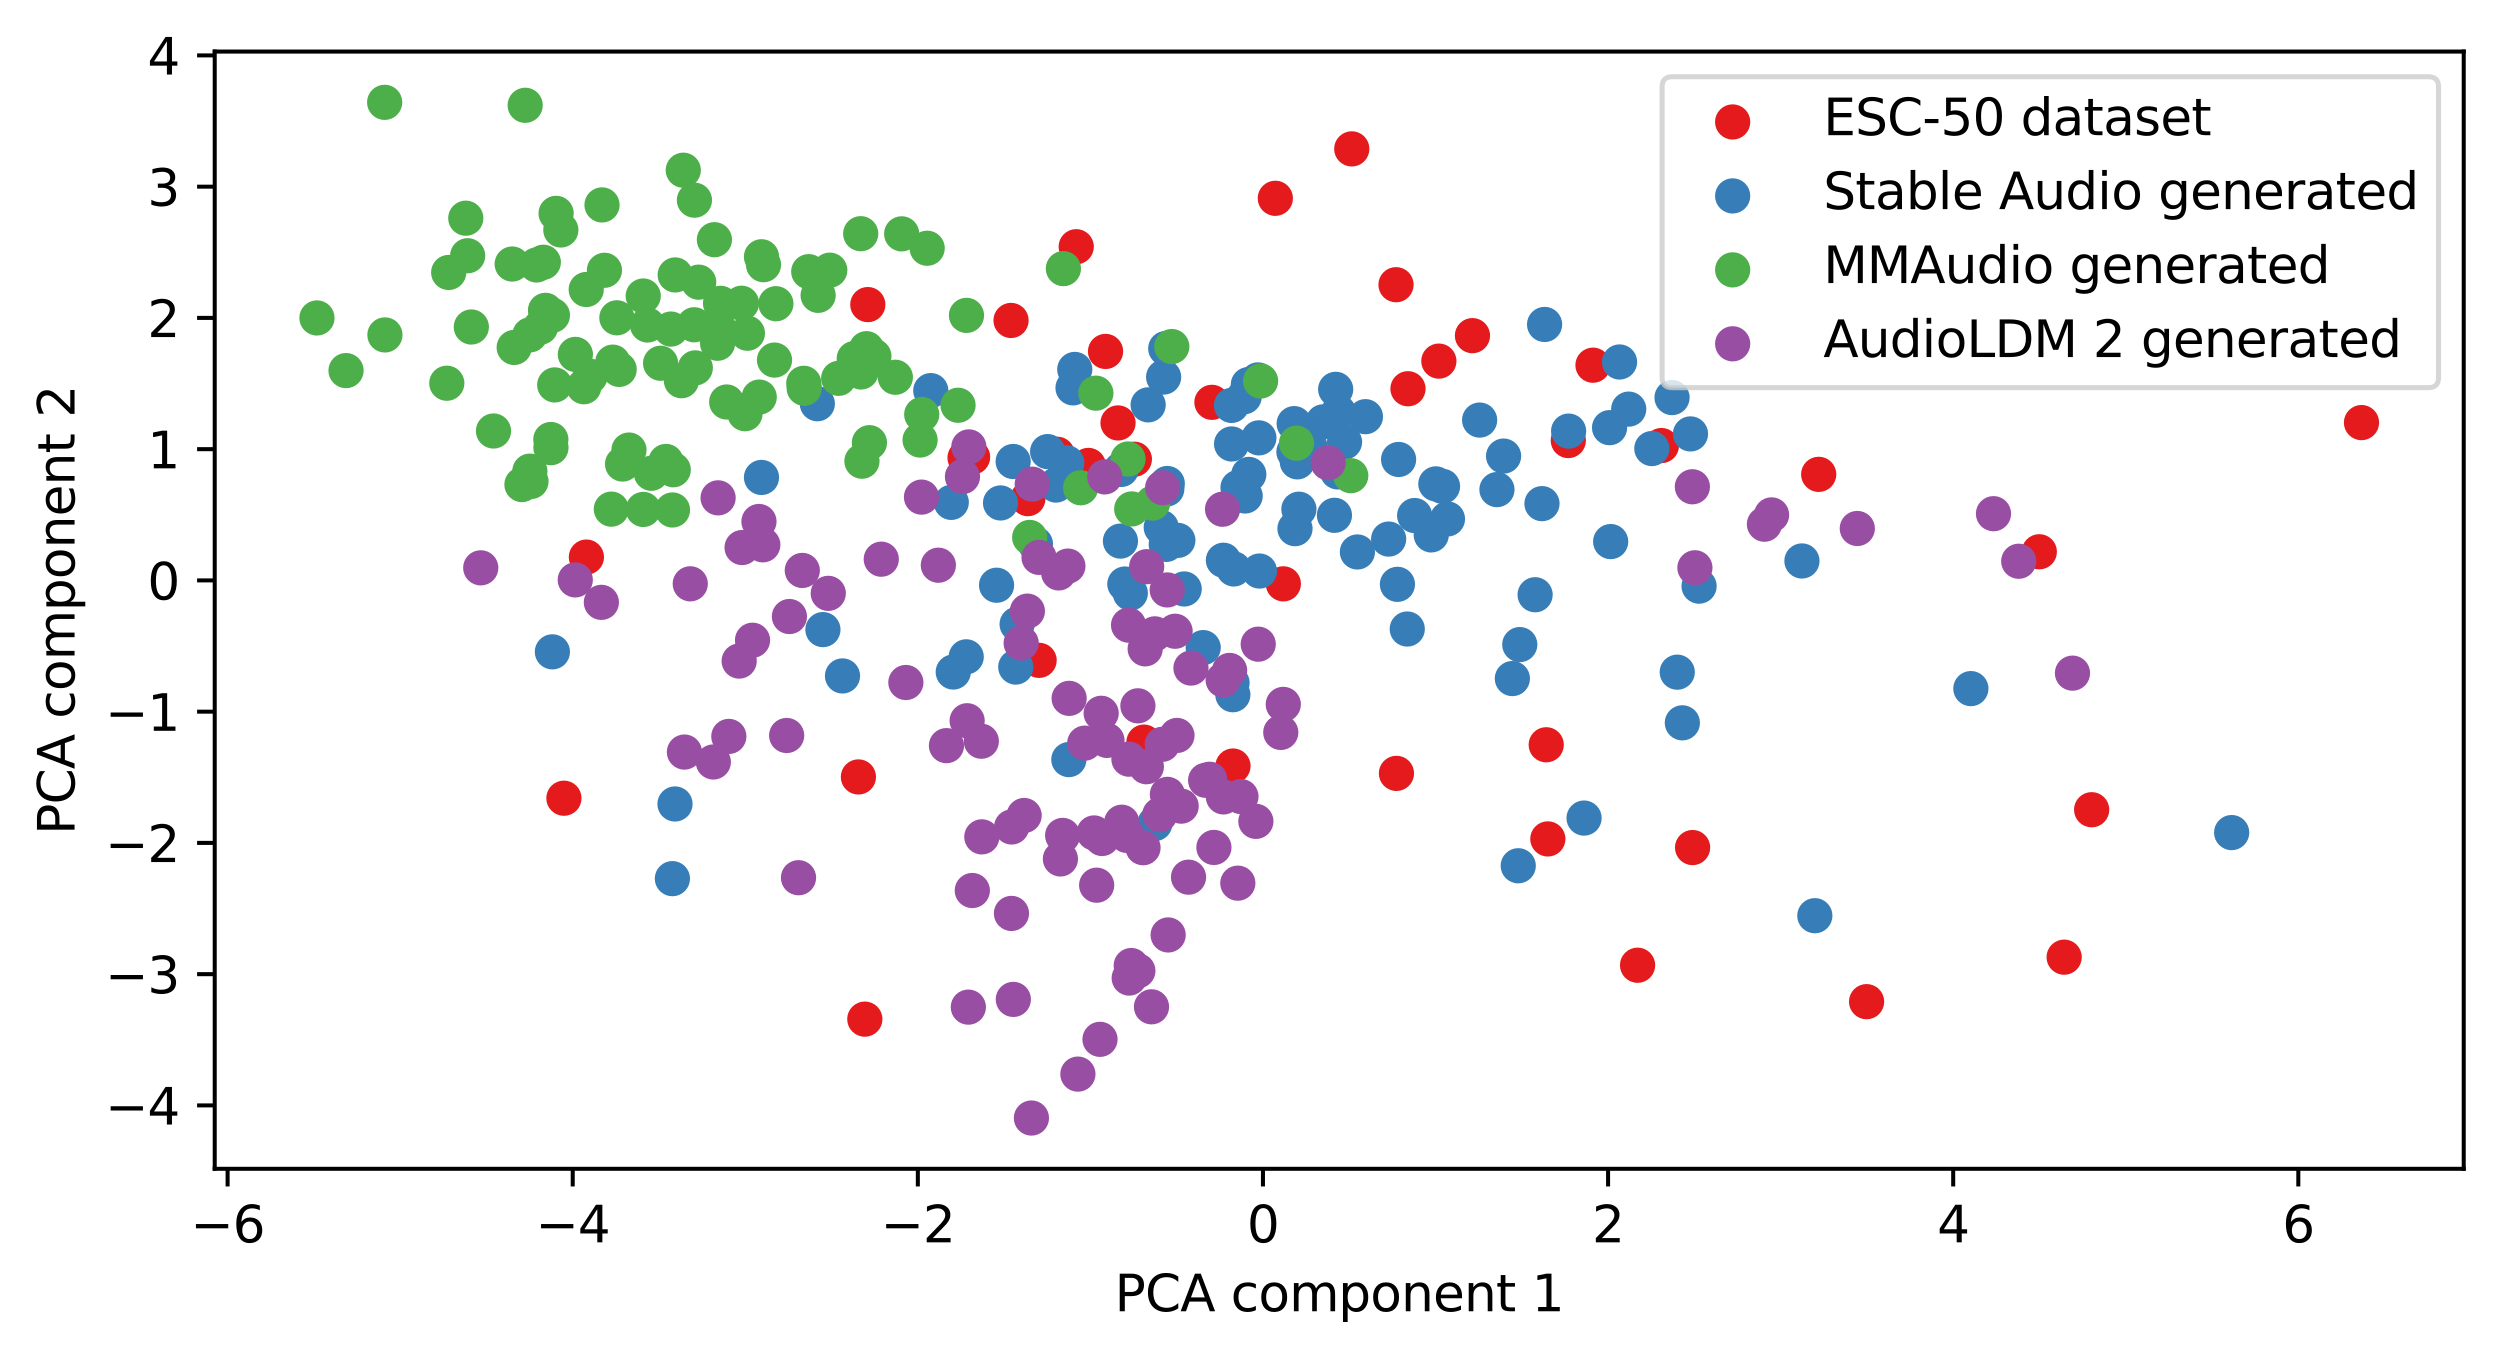 <?xml version="1.0" encoding="utf-8" standalone="no"?>
<!DOCTYPE svg PUBLIC "-//W3C//DTD SVG 1.1//EN"
  "http://www.w3.org/Graphics/SVG/1.1/DTD/svg11.dtd">
<svg xmlns:xlink="http://www.w3.org/1999/xlink" width="496.22pt" height="269.55pt" viewBox="0 0 496.22 269.55" xmlns="http://www.w3.org/2000/svg" version="1.1">
 <defs>
  <style type="text/css">*{stroke-linejoin: round; stroke-linecap: butt}</style>
 </defs>
 <g id="figure_1">
  <g id="patch_1">
   <path d="M 0 269.55 
L 496.22 269.55 
L 496.22 0 
L 0 0 
z
" style="fill: #ffffff"/>
  </g>
  <g id="axes_1">
   <g id="patch_2">
    <path d="M 42.62 231.994 
L 489.02 231.994 
L 489.02 10.234 
L 42.62 10.234 
z
" style="fill: #ffffff"/>
   </g>
   <g id="PathCollection_1">
    <defs>
     <path id="m6d12234fb8" d="M 0 3 
C 0.796 3 1.559 2.684 2.121 2.121 
C 2.684 1.559 3 0.796 3 0 
C 3 -0.796 2.684 -1.559 2.121 -2.121 
C 1.559 -2.684 0.796 -3 0 -3 
C -0.796 -3 -1.559 -2.684 -2.121 -2.121 
C -2.684 -1.559 -3 -0.796 -3 0 
C -3 0.796 -2.684 1.559 -2.121 2.121 
C -1.559 2.684 -0.796 3 0 3 
z
" style="stroke: #e41a1c"/>
    </defs>
    <g clip-path="url(#p458e948e16)">
     <use xlink:href="#m6d12234fb8" x="279.467" y="77.161" style="fill: #e41a1c; stroke: #e41a1c"/>
     <use xlink:href="#m6d12234fb8" x="171.656" y="202.286" style="fill: #e41a1c; stroke: #e41a1c"/>
     <use xlink:href="#m6d12234fb8" x="209.852" y="90.171" style="fill: #e41a1c; stroke: #e41a1c"/>
     <use xlink:href="#m6d12234fb8" x="268.31" y="29.552" style="fill: #e41a1c; stroke: #e41a1c"/>
     <use xlink:href="#m6d12234fb8" x="292.263" y="66.621" style="fill: #e41a1c; stroke: #e41a1c"/>
     <use xlink:href="#m6d12234fb8" x="227.06" y="147.301" style="fill: #e41a1c; stroke: #e41a1c"/>
     <use xlink:href="#m6d12234fb8" x="170.385" y="154.215" style="fill: #e41a1c; stroke: #e41a1c"/>
     <use xlink:href="#m6d12234fb8" x="306.907" y="147.83" style="fill: #e41a1c; stroke: #e41a1c"/>
     <use xlink:href="#m6d12234fb8" x="360.988" y="94.152" style="fill: #e41a1c; stroke: #e41a1c"/>
     <use xlink:href="#m6d12234fb8" x="370.494" y="198.819" style="fill: #e41a1c; stroke: #e41a1c"/>
     <use xlink:href="#m6d12234fb8" x="253.136" y="39.358" style="fill: #e41a1c; stroke: #e41a1c"/>
     <use xlink:href="#m6d12234fb8" x="277.178" y="153.507" style="fill: #e41a1c; stroke: #e41a1c"/>
     <use xlink:href="#m6d12234fb8" x="216.028" y="92.383" style="fill: #e41a1c; stroke: #e41a1c"/>
     <use xlink:href="#m6d12234fb8" x="213.616" y="48.971" style="fill: #e41a1c; stroke: #e41a1c"/>
     <use xlink:href="#m6d12234fb8" x="193.047" y="90.723" style="fill: #e41a1c; stroke: #e41a1c"/>
     <use xlink:href="#m6d12234fb8" x="200.681" y="63.605" style="fill: #e41a1c; stroke: #e41a1c"/>
     <use xlink:href="#m6d12234fb8" x="111.93" y="158.435" style="fill: #e41a1c; stroke: #e41a1c"/>
     <use xlink:href="#m6d12234fb8" x="254.727" y="115.885" style="fill: #e41a1c; stroke: #e41a1c"/>
     <use xlink:href="#m6d12234fb8" x="307.228" y="166.517" style="fill: #e41a1c; stroke: #e41a1c"/>
     <use xlink:href="#m6d12234fb8" x="468.729" y="83.879" style="fill: #e41a1c; stroke: #e41a1c"/>
     <use xlink:href="#m6d12234fb8" x="225.156" y="91.148" style="fill: #e41a1c; stroke: #e41a1c"/>
     <use xlink:href="#m6d12234fb8" x="219.437" y="69.755" style="fill: #e41a1c; stroke: #e41a1c"/>
     <use xlink:href="#m6d12234fb8" x="316.19" y="72.485" style="fill: #e41a1c; stroke: #e41a1c"/>
     <use xlink:href="#m6d12234fb8" x="244.733" y="152.046" style="fill: #e41a1c; stroke: #e41a1c"/>
     <use xlink:href="#m6d12234fb8" x="172.25" y="60.458" style="fill: #e41a1c; stroke: #e41a1c"/>
     <use xlink:href="#m6d12234fb8" x="191.547" y="90.859" style="fill: #e41a1c; stroke: #e41a1c"/>
     <use xlink:href="#m6d12234fb8" x="404.776" y="109.521" style="fill: #e41a1c; stroke: #e41a1c"/>
     <use xlink:href="#m6d12234fb8" x="285.596" y="71.677" style="fill: #e41a1c; stroke: #e41a1c"/>
     <use xlink:href="#m6d12234fb8" x="240.552" y="79.858" style="fill: #e41a1c; stroke: #e41a1c"/>
     <use xlink:href="#m6d12234fb8" x="221.914" y="83.949" style="fill: #e41a1c; stroke: #e41a1c"/>
     <use xlink:href="#m6d12234fb8" x="415.168" y="160.722" style="fill: #e41a1c; stroke: #e41a1c"/>
     <use xlink:href="#m6d12234fb8" x="329.769" y="88.438" style="fill: #e41a1c; stroke: #e41a1c"/>
     <use xlink:href="#m6d12234fb8" x="277.094" y="56.512" style="fill: #e41a1c; stroke: #e41a1c"/>
     <use xlink:href="#m6d12234fb8" x="335.957" y="168.228" style="fill: #e41a1c; stroke: #e41a1c"/>
     <use xlink:href="#m6d12234fb8" x="325.039" y="191.586" style="fill: #e41a1c; stroke: #e41a1c"/>
     <use xlink:href="#m6d12234fb8" x="311.29" y="87.44" style="fill: #e41a1c; stroke: #e41a1c"/>
     <use xlink:href="#m6d12234fb8" x="204.021" y="98.973" style="fill: #e41a1c; stroke: #e41a1c"/>
     <use xlink:href="#m6d12234fb8" x="116.392" y="110.574" style="fill: #e41a1c; stroke: #e41a1c"/>
     <use xlink:href="#m6d12234fb8" x="206.25" y="131.069" style="fill: #e41a1c; stroke: #e41a1c"/>
     <use xlink:href="#m6d12234fb8" x="409.709" y="189.985" style="fill: #e41a1c; stroke: #e41a1c"/>
    </g>
   </g>
   <g id="PathCollection_2">
    <defs>
     <path id="m3bec922eb5" d="M 0 3 
C 0.796 3 1.559 2.684 2.121 2.121 
C 2.684 1.559 3 0.796 3 0 
C 3 -0.796 2.684 -1.559 2.121 -2.121 
C 1.559 -2.684 0.796 -3 0 -3 
C -0.796 -3 -1.559 -2.684 -2.121 -2.121 
C -2.684 -1.559 -3 -0.796 -3 0 
C -3 0.796 -2.684 1.559 -2.121 2.121 
C -1.559 2.684 -0.796 3 0 3 
z
" style="stroke: #377eb8"/>
    </defs>
    <g clip-path="url(#p458e948e16)">
     <use xlink:href="#m3bec922eb5" x="235.049" y="116.904" style="fill: #377eb8; stroke: #377eb8"/>
     <use xlink:href="#m3bec922eb5" x="360.222" y="181.756" style="fill: #377eb8; stroke: #377eb8"/>
     <use xlink:href="#m3bec922eb5" x="259.99" y="88.599" style="fill: #377eb8; stroke: #377eb8"/>
     <use xlink:href="#m3bec922eb5" x="244.547" y="135.537" style="fill: #377eb8; stroke: #377eb8"/>
     <use xlink:href="#m3bec922eb5" x="222.542" y="93.18" style="fill: #377eb8; stroke: #377eb8"/>
     <use xlink:href="#m3bec922eb5" x="230.492" y="104.679" style="fill: #377eb8; stroke: #377eb8"/>
     <use xlink:href="#m3bec922eb5" x="311.35" y="85.572" style="fill: #377eb8; stroke: #377eb8"/>
     <use xlink:href="#m3bec922eb5" x="306.063" y="99.967" style="fill: #377eb8; stroke: #377eb8"/>
     <use xlink:href="#m3bec922eb5" x="301.353" y="171.843" style="fill: #377eb8; stroke: #377eb8"/>
     <use xlink:href="#m3bec922eb5" x="223.266" y="115.921" style="fill: #377eb8; stroke: #377eb8"/>
     <use xlink:href="#m3bec922eb5" x="167.225" y="134.165" style="fill: #377eb8; stroke: #377eb8"/>
     <use xlink:href="#m3bec922eb5" x="244.453" y="88.12" style="fill: #377eb8; stroke: #377eb8"/>
     <use xlink:href="#m3bec922eb5" x="300.186" y="134.688" style="fill: #377eb8; stroke: #377eb8"/>
     <use xlink:href="#m3bec922eb5" x="189.208" y="133.389" style="fill: #377eb8; stroke: #377eb8"/>
     <use xlink:href="#m3bec922eb5" x="222.397" y="107.402" style="fill: #377eb8; stroke: #377eb8"/>
     <use xlink:href="#m3bec922eb5" x="231.482" y="108.059" style="fill: #377eb8; stroke: #377eb8"/>
     <use xlink:href="#m3bec922eb5" x="238.819" y="128.543" style="fill: #377eb8; stroke: #377eb8"/>
     <use xlink:href="#m3bec922eb5" x="323.278" y="81.206" style="fill: #377eb8; stroke: #377eb8"/>
     <use xlink:href="#m3bec922eb5" x="304.699" y="118.048" style="fill: #377eb8; stroke: #377eb8"/>
     <use xlink:href="#m3bec922eb5" x="245.729" y="96.769" style="fill: #377eb8; stroke: #377eb8"/>
     <use xlink:href="#m3bec922eb5" x="233.789" y="107.259" style="fill: #377eb8; stroke: #377eb8"/>
     <use xlink:href="#m3bec922eb5" x="249.69" y="75.41" style="fill: #377eb8; stroke: #377eb8"/>
     <use xlink:href="#m3bec922eb5" x="264.87" y="102.281" style="fill: #377eb8; stroke: #377eb8"/>
     <use xlink:href="#m3bec922eb5" x="244.443" y="80.465" style="fill: #377eb8; stroke: #377eb8"/>
     <use xlink:href="#m3bec922eb5" x="151.146" y="94.767" style="fill: #377eb8; stroke: #377eb8"/>
     <use xlink:href="#m3bec922eb5" x="256.877" y="84.083" style="fill: #377eb8; stroke: #377eb8"/>
     <use xlink:href="#m3bec922eb5" x="306.581" y="64.401" style="fill: #377eb8; stroke: #377eb8"/>
     <use xlink:href="#m3bec922eb5" x="337.247" y="116.341" style="fill: #377eb8; stroke: #377eb8"/>
     <use xlink:href="#m3bec922eb5" x="247.873" y="94.167" style="fill: #377eb8; stroke: #377eb8"/>
     <use xlink:href="#m3bec922eb5" x="314.417" y="162.376" style="fill: #377eb8; stroke: #377eb8"/>
     <use xlink:href="#m3bec922eb5" x="162.23" y="80.133" style="fill: #377eb8; stroke: #377eb8"/>
     <use xlink:href="#m3bec922eb5" x="321.461" y="71.848" style="fill: #377eb8; stroke: #377eb8"/>
     <use xlink:href="#m3bec922eb5" x="319.478" y="84.886" style="fill: #377eb8; stroke: #377eb8"/>
     <use xlink:href="#m3bec922eb5" x="209.605" y="96.274" style="fill: #377eb8; stroke: #377eb8"/>
     <use xlink:href="#m3bec922eb5" x="284.084" y="106.171" style="fill: #377eb8; stroke: #377eb8"/>
     <use xlink:href="#m3bec922eb5" x="247.151" y="98.444" style="fill: #377eb8; stroke: #377eb8"/>
     <use xlink:href="#m3bec922eb5" x="279.323" y="124.851" style="fill: #377eb8; stroke: #377eb8"/>
     <use xlink:href="#m3bec922eb5" x="284.999" y="96.046" style="fill: #377eb8; stroke: #377eb8"/>
     <use xlink:href="#m3bec922eb5" x="256.828" y="89.685" style="fill: #377eb8; stroke: #377eb8"/>
     <use xlink:href="#m3bec922eb5" x="109.642" y="129.384" style="fill: #377eb8; stroke: #377eb8"/>
     <use xlink:href="#m3bec922eb5" x="227.894" y="80.359" style="fill: #377eb8; stroke: #377eb8"/>
     <use xlink:href="#m3bec922eb5" x="331.879" y="78.914" style="fill: #377eb8; stroke: #377eb8"/>
     <use xlink:href="#m3bec922eb5" x="188.813" y="99.715" style="fill: #377eb8; stroke: #377eb8"/>
     <use xlink:href="#m3bec922eb5" x="207.942" y="89.637" style="fill: #377eb8; stroke: #377eb8"/>
     <use xlink:href="#m3bec922eb5" x="293.69" y="83.379" style="fill: #377eb8; stroke: #377eb8"/>
     <use xlink:href="#m3bec922eb5" x="197.804" y="116.161" style="fill: #377eb8; stroke: #377eb8"/>
     <use xlink:href="#m3bec922eb5" x="249.875" y="86.909" style="fill: #377eb8; stroke: #377eb8"/>
     <use xlink:href="#m3bec922eb5" x="201.101" y="91.603" style="fill: #377eb8; stroke: #377eb8"/>
     <use xlink:href="#m3bec922eb5" x="257.814" y="101.071" style="fill: #377eb8; stroke: #377eb8"/>
     <use xlink:href="#m3bec922eb5" x="231.389" y="69.18" style="fill: #377eb8; stroke: #377eb8"/>
     <use xlink:href="#m3bec922eb5" x="163.34" y="124.969" style="fill: #377eb8; stroke: #377eb8"/>
     <use xlink:href="#m3bec922eb5" x="212.153" y="150.768" style="fill: #377eb8; stroke: #377eb8"/>
     <use xlink:href="#m3bec922eb5" x="275.628" y="106.997" style="fill: #377eb8; stroke: #377eb8"/>
     <use xlink:href="#m3bec922eb5" x="301.658" y="127.943" style="fill: #377eb8; stroke: #377eb8"/>
     <use xlink:href="#m3bec922eb5" x="133.462" y="174.4" style="fill: #377eb8; stroke: #377eb8"/>
     <use xlink:href="#m3bec922eb5" x="287.303" y="103.005" style="fill: #377eb8; stroke: #377eb8"/>
     <use xlink:href="#m3bec922eb5" x="262.627" y="83.731" style="fill: #377eb8; stroke: #377eb8"/>
     <use xlink:href="#m3bec922eb5" x="265.499" y="93.666" style="fill: #377eb8; stroke: #377eb8"/>
     <use xlink:href="#m3bec922eb5" x="332.914" y="133.417" style="fill: #377eb8; stroke: #377eb8"/>
     <use xlink:href="#m3bec922eb5" x="205.522" y="107.978" style="fill: #377eb8; stroke: #377eb8"/>
     <use xlink:href="#m3bec922eb5" x="224.353" y="117.735" style="fill: #377eb8; stroke: #377eb8"/>
     <use xlink:href="#m3bec922eb5" x="198.595" y="99.83" style="fill: #377eb8; stroke: #377eb8"/>
     <use xlink:href="#m3bec922eb5" x="265.115" y="77.277" style="fill: #377eb8; stroke: #377eb8"/>
     <use xlink:href="#m3bec922eb5" x="265.687" y="81.809" style="fill: #377eb8; stroke: #377eb8"/>
     <use xlink:href="#m3bec922eb5" x="201.884" y="123.903" style="fill: #377eb8; stroke: #377eb8"/>
     <use xlink:href="#m3bec922eb5" x="244.706" y="137.895" style="fill: #377eb8; stroke: #377eb8"/>
     <use xlink:href="#m3bec922eb5" x="277.374" y="115.982" style="fill: #377eb8; stroke: #377eb8"/>
     <use xlink:href="#m3bec922eb5" x="249.991" y="113.343" style="fill: #377eb8; stroke: #377eb8"/>
     <use xlink:href="#m3bec922eb5" x="184.749" y="77.531" style="fill: #377eb8; stroke: #377eb8"/>
     <use xlink:href="#m3bec922eb5" x="247.782" y="76.334" style="fill: #377eb8; stroke: #377eb8"/>
     <use xlink:href="#m3bec922eb5" x="213.328" y="73.327" style="fill: #377eb8; stroke: #377eb8"/>
     <use xlink:href="#m3bec922eb5" x="269.427" y="109.559" style="fill: #377eb8; stroke: #377eb8"/>
     <use xlink:href="#m3bec922eb5" x="319.698" y="107.498" style="fill: #377eb8; stroke: #377eb8"/>
     <use xlink:href="#m3bec922eb5" x="280.789" y="102.328" style="fill: #377eb8; stroke: #377eb8"/>
     <use xlink:href="#m3bec922eb5" x="298.443" y="90.527" style="fill: #377eb8; stroke: #377eb8"/>
     <use xlink:href="#m3bec922eb5" x="246.947" y="78.753" style="fill: #377eb8; stroke: #377eb8"/>
     <use xlink:href="#m3bec922eb5" x="277.604" y="91.199" style="fill: #377eb8; stroke: #377eb8"/>
     <use xlink:href="#m3bec922eb5" x="327.869" y="89.031" style="fill: #377eb8; stroke: #377eb8"/>
     <use xlink:href="#m3bec922eb5" x="230.965" y="74.844" style="fill: #377eb8; stroke: #377eb8"/>
     <use xlink:href="#m3bec922eb5" x="357.664" y="111.344" style="fill: #377eb8; stroke: #377eb8"/>
     <use xlink:href="#m3bec922eb5" x="297.126" y="97.179" style="fill: #377eb8; stroke: #377eb8"/>
     <use xlink:href="#m3bec922eb5" x="133.98" y="159.578" style="fill: #377eb8; stroke: #377eb8"/>
     <use xlink:href="#m3bec922eb5" x="229.225" y="163.465" style="fill: #377eb8; stroke: #377eb8"/>
     <use xlink:href="#m3bec922eb5" x="335.539" y="86.129" style="fill: #377eb8; stroke: #377eb8"/>
     <use xlink:href="#m3bec922eb5" x="242.834" y="111.198" style="fill: #377eb8; stroke: #377eb8"/>
     <use xlink:href="#m3bec922eb5" x="244.898" y="112.928" style="fill: #377eb8; stroke: #377eb8"/>
     <use xlink:href="#m3bec922eb5" x="201.616" y="132.4" style="fill: #377eb8; stroke: #377eb8"/>
     <use xlink:href="#m3bec922eb5" x="442.958" y="165.256" style="fill: #377eb8; stroke: #377eb8"/>
     <use xlink:href="#m3bec922eb5" x="211.74" y="91.855" style="fill: #377eb8; stroke: #377eb8"/>
     <use xlink:href="#m3bec922eb5" x="191.784" y="130.373" style="fill: #377eb8; stroke: #377eb8"/>
     <use xlink:href="#m3bec922eb5" x="212.983" y="76.989" style="fill: #377eb8; stroke: #377eb8"/>
     <use xlink:href="#m3bec922eb5" x="257.496" y="91.675" style="fill: #377eb8; stroke: #377eb8"/>
     <use xlink:href="#m3bec922eb5" x="257.037" y="104.933" style="fill: #377eb8; stroke: #377eb8"/>
     <use xlink:href="#m3bec922eb5" x="231.69" y="95.968" style="fill: #377eb8; stroke: #377eb8"/>
     <use xlink:href="#m3bec922eb5" x="391.194" y="136.681" style="fill: #377eb8; stroke: #377eb8"/>
     <use xlink:href="#m3bec922eb5" x="266.872" y="87.746" style="fill: #377eb8; stroke: #377eb8"/>
     <use xlink:href="#m3bec922eb5" x="286.325" y="96.534" style="fill: #377eb8; stroke: #377eb8"/>
     <use xlink:href="#m3bec922eb5" x="271.023" y="82.706" style="fill: #377eb8; stroke: #377eb8"/>
     <use xlink:href="#m3bec922eb5" x="333.927" y="143.474" style="fill: #377eb8; stroke: #377eb8"/>
     <use xlink:href="#m3bec922eb5" x="231.593" y="97.056" style="fill: #377eb8; stroke: #377eb8"/>
    </g>
   </g>
   <g id="PathCollection_3">
    <defs>
     <path id="m6b721113b5" d="M 0 3 
C 0.796 3 1.559 2.684 2.121 2.121 
C 2.684 1.559 3 0.796 3 0 
C 3 -0.796 2.684 -1.559 2.121 -2.121 
C 1.559 -2.684 0.796 -3 0 -3 
C -0.796 -3 -1.559 -2.684 -2.121 -2.121 
C -2.684 -1.559 -3 -0.796 -3 0 
C -3 0.796 -2.684 1.559 -2.121 2.121 
C -1.559 2.684 -0.796 3 0 3 
z
" style="stroke: #4daf4a"/>
    </defs>
    <g clip-path="url(#p458e948e16)">
     <use xlink:href="#m6b721113b5" x="211.07" y="53.315" style="fill: #4daf4a; stroke: #4daf4a"/>
     <use xlink:href="#m6b721113b5" x="166.469" y="75.09" style="fill: #4daf4a; stroke: #4daf4a"/>
     <use xlink:href="#m6b721113b5" x="191.835" y="62.598" style="fill: #4daf4a; stroke: #4daf4a"/>
     <use xlink:href="#m6b721113b5" x="107.842" y="52.049" style="fill: #4daf4a; stroke: #4daf4a"/>
     <use xlink:href="#m6b721113b5" x="182.622" y="87.343" style="fill: #4daf4a; stroke: #4daf4a"/>
     <use xlink:href="#m6b721113b5" x="88.683" y="76.066" style="fill: #4daf4a; stroke: #4daf4a"/>
     <use xlink:href="#m6b721113b5" x="123.568" y="92.107" style="fill: #4daf4a; stroke: #4daf4a"/>
     <use xlink:href="#m6b721113b5" x="257.338" y="87.971" style="fill: #4daf4a; stroke: #4daf4a"/>
     <use xlink:href="#m6b721113b5" x="104.242" y="20.897" style="fill: #4daf4a; stroke: #4daf4a"/>
     <use xlink:href="#m6b721113b5" x="204.379" y="106.675" style="fill: #4daf4a; stroke: #4daf4a"/>
     <use xlink:href="#m6b721113b5" x="132.184" y="91.593" style="fill: #4daf4a; stroke: #4daf4a"/>
     <use xlink:href="#m6b721113b5" x="172.57" y="87.866" style="fill: #4daf4a; stroke: #4daf4a"/>
     <use xlink:href="#m6b721113b5" x="106.513" y="52.591" style="fill: #4daf4a; stroke: #4daf4a"/>
     <use xlink:href="#m6b721113b5" x="159.539" y="76.079" style="fill: #4daf4a; stroke: #4daf4a"/>
     <use xlink:href="#m6b721113b5" x="143.016" y="60.208" style="fill: #4daf4a; stroke: #4daf4a"/>
     <use xlink:href="#m6b721113b5" x="217.518" y="78.038" style="fill: #4daf4a; stroke: #4daf4a"/>
     <use xlink:href="#m6b721113b5" x="173.451" y="70.689" style="fill: #4daf4a; stroke: #4daf4a"/>
     <use xlink:href="#m6b721113b5" x="184.031" y="49.274" style="fill: #4daf4a; stroke: #4daf4a"/>
     <use xlink:href="#m6b721113b5" x="154.006" y="60.283" style="fill: #4daf4a; stroke: #4daf4a"/>
     <use xlink:href="#m6b721113b5" x="109.332" y="87.238" style="fill: #4daf4a; stroke: #4daf4a"/>
     <use xlink:href="#m6b721113b5" x="144.237" y="79.79" style="fill: #4daf4a; stroke: #4daf4a"/>
     <use xlink:href="#m6b721113b5" x="101.663" y="52.406" style="fill: #4daf4a; stroke: #4daf4a"/>
     <use xlink:href="#m6b721113b5" x="250.212" y="75.628" style="fill: #4daf4a; stroke: #4daf4a"/>
     <use xlink:href="#m6b721113b5" x="138.011" y="73.018" style="fill: #4daf4a; stroke: #4daf4a"/>
     <use xlink:href="#m6b721113b5" x="147.179" y="60.19" style="fill: #4daf4a; stroke: #4daf4a"/>
     <use xlink:href="#m6b721113b5" x="142.657" y="65.13" style="fill: #4daf4a; stroke: #4daf4a"/>
     <use xlink:href="#m6b721113b5" x="170.839" y="46.386" style="fill: #4daf4a; stroke: #4daf4a"/>
     <use xlink:href="#m6b721113b5" x="153.731" y="71.47" style="fill: #4daf4a; stroke: #4daf4a"/>
     <use xlink:href="#m6b721113b5" x="182.951" y="82.269" style="fill: #4daf4a; stroke: #4daf4a"/>
     <use xlink:href="#m6b721113b5" x="170.992" y="72.502" style="fill: #4daf4a; stroke: #4daf4a"/>
     <use xlink:href="#m6b721113b5" x="105.392" y="95.566" style="fill: #4daf4a; stroke: #4daf4a"/>
     <use xlink:href="#m6b721113b5" x="137.796" y="64.463" style="fill: #4daf4a; stroke: #4daf4a"/>
     <use xlink:href="#m6b721113b5" x="124.842" y="89.33" style="fill: #4daf4a; stroke: #4daf4a"/>
     <use xlink:href="#m6b721113b5" x="134.019" y="54.574" style="fill: #4daf4a; stroke: #4daf4a"/>
     <use xlink:href="#m6b721113b5" x="127.671" y="58.755" style="fill: #4daf4a; stroke: #4daf4a"/>
     <use xlink:href="#m6b721113b5" x="214.495" y="96.816" style="fill: #4daf4a; stroke: #4daf4a"/>
     <use xlink:href="#m6b721113b5" x="135.258" y="75.57" style="fill: #4daf4a; stroke: #4daf4a"/>
     <use xlink:href="#m6b721113b5" x="138.679" y="56.005" style="fill: #4daf4a; stroke: #4daf4a"/>
     <use xlink:href="#m6b721113b5" x="117.123" y="74.694" style="fill: #4daf4a; stroke: #4daf4a"/>
     <use xlink:href="#m6b721113b5" x="108.276" y="61.601" style="fill: #4daf4a; stroke: #4daf4a"/>
     <use xlink:href="#m6b721113b5" x="151.146" y="50.964" style="fill: #4daf4a; stroke: #4daf4a"/>
     <use xlink:href="#m6b721113b5" x="110.379" y="42.351" style="fill: #4daf4a; stroke: #4daf4a"/>
     <use xlink:href="#m6b721113b5" x="115.887" y="76.76" style="fill: #4daf4a; stroke: #4daf4a"/>
     <use xlink:href="#m6b721113b5" x="131.12" y="72.102" style="fill: #4daf4a; stroke: #4daf4a"/>
     <use xlink:href="#m6b721113b5" x="135.621" y="33.783" style="fill: #4daf4a; stroke: #4daf4a"/>
     <use xlink:href="#m6b721113b5" x="121.344" y="101.057" style="fill: #4daf4a; stroke: #4daf4a"/>
     <use xlink:href="#m6b721113b5" x="169.56" y="71.163" style="fill: #4daf4a; stroke: #4daf4a"/>
     <use xlink:href="#m6b721113b5" x="178.972" y="46.416" style="fill: #4daf4a; stroke: #4daf4a"/>
     <use xlink:href="#m6b721113b5" x="164.698" y="53.627" style="fill: #4daf4a; stroke: #4daf4a"/>
     <use xlink:href="#m6b721113b5" x="190.159" y="80.438" style="fill: #4daf4a; stroke: #4daf4a"/>
     <use xlink:href="#m6b721113b5" x="93.551" y="64.902" style="fill: #4daf4a; stroke: #4daf4a"/>
     <use xlink:href="#m6b721113b5" x="133.633" y="93.238" style="fill: #4daf4a; stroke: #4daf4a"/>
     <use xlink:href="#m6b721113b5" x="119.974" y="53.648" style="fill: #4daf4a; stroke: #4daf4a"/>
     <use xlink:href="#m6b721113b5" x="224.633" y="101.018" style="fill: #4daf4a; stroke: #4daf4a"/>
     <use xlink:href="#m6b721113b5" x="111.319" y="45.649" style="fill: #4daf4a; stroke: #4daf4a"/>
     <use xlink:href="#m6b721113b5" x="92.823" y="50.763" style="fill: #4daf4a; stroke: #4daf4a"/>
     <use xlink:href="#m6b721113b5" x="76.403" y="66.481" style="fill: #4daf4a; stroke: #4daf4a"/>
     <use xlink:href="#m6b721113b5" x="177.714" y="74.883" style="fill: #4daf4a; stroke: #4daf4a"/>
     <use xlink:href="#m6b721113b5" x="105.171" y="93.515" style="fill: #4daf4a; stroke: #4daf4a"/>
     <use xlink:href="#m6b721113b5" x="170.907" y="73.831" style="fill: #4daf4a; stroke: #4daf4a"/>
     <use xlink:href="#m6b721113b5" x="133.171" y="65.314" style="fill: #4daf4a; stroke: #4daf4a"/>
     <use xlink:href="#m6b721113b5" x="92.454" y="43.31" style="fill: #4daf4a; stroke: #4daf4a"/>
     <use xlink:href="#m6b721113b5" x="122.442" y="63.082" style="fill: #4daf4a; stroke: #4daf4a"/>
     <use xlink:href="#m6b721113b5" x="119.492" y="40.676" style="fill: #4daf4a; stroke: #4daf4a"/>
     <use xlink:href="#m6b721113b5" x="232.584" y="68.785" style="fill: #4daf4a; stroke: #4daf4a"/>
     <use xlink:href="#m6b721113b5" x="114.202" y="70.344" style="fill: #4daf4a; stroke: #4daf4a"/>
     <use xlink:href="#m6b721113b5" x="76.351" y="20.314" style="fill: #4daf4a; stroke: #4daf4a"/>
     <use xlink:href="#m6b721113b5" x="128.526" y="64.505" style="fill: #4daf4a; stroke: #4daf4a"/>
     <use xlink:href="#m6b721113b5" x="89.059" y="54.08" style="fill: #4daf4a; stroke: #4daf4a"/>
     <use xlink:href="#m6b721113b5" x="122.898" y="73.321" style="fill: #4daf4a; stroke: #4daf4a"/>
     <use xlink:href="#m6b721113b5" x="127.68" y="101.117" style="fill: #4daf4a; stroke: #4daf4a"/>
     <use xlink:href="#m6b721113b5" x="142.427" y="68.13" style="fill: #4daf4a; stroke: #4daf4a"/>
     <use xlink:href="#m6b721113b5" x="109.645" y="62.586" style="fill: #4daf4a; stroke: #4daf4a"/>
     <use xlink:href="#m6b721113b5" x="223.9" y="91.106" style="fill: #4daf4a; stroke: #4daf4a"/>
     <use xlink:href="#m6b721113b5" x="105.177" y="66.47" style="fill: #4daf4a; stroke: #4daf4a"/>
     <use xlink:href="#m6b721113b5" x="268.108" y="94.417" style="fill: #4daf4a; stroke: #4daf4a"/>
     <use xlink:href="#m6b721113b5" x="109.355" y="88.854" style="fill: #4daf4a; stroke: #4daf4a"/>
     <use xlink:href="#m6b721113b5" x="150.698" y="78.816" style="fill: #4daf4a; stroke: #4daf4a"/>
     <use xlink:href="#m6b721113b5" x="62.911" y="63.108" style="fill: #4daf4a; stroke: #4daf4a"/>
     <use xlink:href="#m6b721113b5" x="110.103" y="76.402" style="fill: #4daf4a; stroke: #4daf4a"/>
     <use xlink:href="#m6b721113b5" x="129.288" y="93.933" style="fill: #4daf4a; stroke: #4daf4a"/>
     <use xlink:href="#m6b721113b5" x="116.357" y="57.464" style="fill: #4daf4a; stroke: #4daf4a"/>
     <use xlink:href="#m6b721113b5" x="97.953" y="85.547" style="fill: #4daf4a; stroke: #4daf4a"/>
     <use xlink:href="#m6b721113b5" x="228.783" y="99.856" style="fill: #4daf4a; stroke: #4daf4a"/>
     <use xlink:href="#m6b721113b5" x="147.868" y="82.121" style="fill: #4daf4a; stroke: #4daf4a"/>
     <use xlink:href="#m6b721113b5" x="141.799" y="47.577" style="fill: #4daf4a; stroke: #4daf4a"/>
     <use xlink:href="#m6b721113b5" x="151.545" y="52.535" style="fill: #4daf4a; stroke: #4daf4a"/>
     <use xlink:href="#m6b721113b5" x="102.061" y="68.961" style="fill: #4daf4a; stroke: #4daf4a"/>
     <use xlink:href="#m6b721113b5" x="68.683" y="73.558" style="fill: #4daf4a; stroke: #4daf4a"/>
     <use xlink:href="#m6b721113b5" x="171.989" y="69.21" style="fill: #4daf4a; stroke: #4daf4a"/>
     <use xlink:href="#m6b721113b5" x="160.524" y="53.92" style="fill: #4daf4a; stroke: #4daf4a"/>
     <use xlink:href="#m6b721113b5" x="162.389" y="58.619" style="fill: #4daf4a; stroke: #4daf4a"/>
     <use xlink:href="#m6b721113b5" x="103.6" y="96.177" style="fill: #4daf4a; stroke: #4daf4a"/>
     <use xlink:href="#m6b721113b5" x="171.084" y="91.545" style="fill: #4daf4a; stroke: #4daf4a"/>
     <use xlink:href="#m6b721113b5" x="159.622" y="77.066" style="fill: #4daf4a; stroke: #4daf4a"/>
     <use xlink:href="#m6b721113b5" x="148.352" y="66.143" style="fill: #4daf4a; stroke: #4daf4a"/>
     <use xlink:href="#m6b721113b5" x="133.481" y="101.222" style="fill: #4daf4a; stroke: #4daf4a"/>
     <use xlink:href="#m6b721113b5" x="107.286" y="64.937" style="fill: #4daf4a; stroke: #4daf4a"/>
     <use xlink:href="#m6b721113b5" x="121.632" y="71.88" style="fill: #4daf4a; stroke: #4daf4a"/>
     <use xlink:href="#m6b721113b5" x="137.836" y="39.732" style="fill: #4daf4a; stroke: #4daf4a"/>
    </g>
   </g>
   <g id="PathCollection_4">
    <defs>
     <path id="m4422378208" d="M 0 3 
C 0.796 3 1.559 2.684 2.121 2.121 
C 2.684 1.559 3 0.796 3 0 
C 3 -0.796 2.684 -1.559 2.121 -2.121 
C 1.559 -2.684 0.796 -3 0 -3 
C -0.796 -3 -1.559 -2.684 -2.121 -2.121 
C -2.684 -1.559 -3 -0.796 -3 0 
C -3 0.796 -2.684 1.559 -2.121 2.121 
C -1.559 2.684 -0.796 3 0 3 
z
" style="stroke: #984ea3"/>
    </defs>
    <g clip-path="url(#p458e948e16)">
     <use xlink:href="#m4422378208" x="224.077" y="150.684" style="fill: #984ea3; stroke: #984ea3"/>
     <use xlink:href="#m4422378208" x="235.909" y="174.108" style="fill: #984ea3; stroke: #984ea3"/>
     <use xlink:href="#m4422378208" x="164.399" y="117.772" style="fill: #984ea3; stroke: #984ea3"/>
     <use xlink:href="#m4422378208" x="200.798" y="164.142" style="fill: #984ea3; stroke: #984ea3"/>
     <use xlink:href="#m4422378208" x="142.535" y="98.818" style="fill: #984ea3; stroke: #984ea3"/>
     <use xlink:href="#m4422378208" x="242.662" y="101.073" style="fill: #984ea3; stroke: #984ea3"/>
     <use xlink:href="#m4422378208" x="159.245" y="113.225" style="fill: #984ea3; stroke: #984ea3"/>
     <use xlink:href="#m4422378208" x="335.914" y="96.617" style="fill: #984ea3; stroke: #984ea3"/>
     <use xlink:href="#m4422378208" x="137.009" y="115.881" style="fill: #984ea3; stroke: #984ea3"/>
     <use xlink:href="#m4422378208" x="192.203" y="199.904" style="fill: #984ea3; stroke: #984ea3"/>
     <use xlink:href="#m4422378208" x="225.853" y="192.696" style="fill: #984ea3; stroke: #984ea3"/>
     <use xlink:href="#m4422378208" x="141.589" y="151.243" style="fill: #984ea3; stroke: #984ea3"/>
     <use xlink:href="#m4422378208" x="217.166" y="165.331" style="fill: #984ea3; stroke: #984ea3"/>
     <use xlink:href="#m4422378208" x="215.308" y="147.503" style="fill: #984ea3; stroke: #984ea3"/>
     <use xlink:href="#m4422378208" x="350.219" y="104.046" style="fill: #984ea3; stroke: #984ea3"/>
     <use xlink:href="#m4422378208" x="231.864" y="185.576" style="fill: #984ea3; stroke: #984ea3"/>
     <use xlink:href="#m4422378208" x="254.714" y="139.814" style="fill: #984ea3; stroke: #984ea3"/>
     <use xlink:href="#m4422378208" x="186.251" y="112.187" style="fill: #984ea3; stroke: #984ea3"/>
     <use xlink:href="#m4422378208" x="146.716" y="131.214" style="fill: #984ea3; stroke: #984ea3"/>
     <use xlink:href="#m4422378208" x="224.132" y="194.129" style="fill: #984ea3; stroke: #984ea3"/>
     <use xlink:href="#m4422378208" x="202.689" y="127.645" style="fill: #984ea3; stroke: #984ea3"/>
     <use xlink:href="#m4422378208" x="242.83" y="158.179" style="fill: #984ea3; stroke: #984ea3"/>
     <use xlink:href="#m4422378208" x="210.922" y="165.819" style="fill: #984ea3; stroke: #984ea3"/>
     <use xlink:href="#m4422378208" x="226.877" y="168.262" style="fill: #984ea3; stroke: #984ea3"/>
     <use xlink:href="#m4422378208" x="135.852" y="149.274" style="fill: #984ea3; stroke: #984ea3"/>
     <use xlink:href="#m4422378208" x="218.336" y="206.296" style="fill: #984ea3; stroke: #984ea3"/>
     <use xlink:href="#m4422378208" x="156.69" y="122.373" style="fill: #984ea3; stroke: #984ea3"/>
     <use xlink:href="#m4422378208" x="201.134" y="198.37" style="fill: #984ea3; stroke: #984ea3"/>
     <use xlink:href="#m4422378208" x="95.421" y="112.708" style="fill: #984ea3; stroke: #984ea3"/>
     <use xlink:href="#m4422378208" x="351.636" y="102.202" style="fill: #984ea3; stroke: #984ea3"/>
     <use xlink:href="#m4422378208" x="231.716" y="157.672" style="fill: #984ea3; stroke: #984ea3"/>
     <use xlink:href="#m4422378208" x="119.364" y="119.561" style="fill: #984ea3; stroke: #984ea3"/>
     <use xlink:href="#m4422378208" x="218.569" y="141.577" style="fill: #984ea3; stroke: #984ea3"/>
     <use xlink:href="#m4422378208" x="336.419" y="112.699" style="fill: #984ea3; stroke: #984ea3"/>
     <use xlink:href="#m4422378208" x="229.223" y="125.812" style="fill: #984ea3; stroke: #984ea3"/>
     <use xlink:href="#m4422378208" x="233.242" y="125.295" style="fill: #984ea3; stroke: #984ea3"/>
     <use xlink:href="#m4422378208" x="227.603" y="112.482" style="fill: #984ea3; stroke: #984ea3"/>
     <use xlink:href="#m4422378208" x="213.949" y="213.198" style="fill: #984ea3; stroke: #984ea3"/>
     <use xlink:href="#m4422378208" x="174.921" y="110.991" style="fill: #984ea3; stroke: #984ea3"/>
     <use xlink:href="#m4422378208" x="217.673" y="175.7" style="fill: #984ea3; stroke: #984ea3"/>
     <use xlink:href="#m4422378208" x="231.679" y="117.095" style="fill: #984ea3; stroke: #984ea3"/>
     <use xlink:href="#m4422378208" x="240.945" y="168.209" style="fill: #984ea3; stroke: #984ea3"/>
     <use xlink:href="#m4422378208" x="206.235" y="110.634" style="fill: #984ea3; stroke: #984ea3"/>
     <use xlink:href="#m4422378208" x="211.964" y="112.361" style="fill: #984ea3; stroke: #984ea3"/>
     <use xlink:href="#m4422378208" x="234.45" y="160.009" style="fill: #984ea3; stroke: #984ea3"/>
     <use xlink:href="#m4422378208" x="224.004" y="124.078" style="fill: #984ea3; stroke: #984ea3"/>
     <use xlink:href="#m4422378208" x="239.306" y="154.877" style="fill: #984ea3; stroke: #984ea3"/>
     <use xlink:href="#m4422378208" x="203.277" y="161.868" style="fill: #984ea3; stroke: #984ea3"/>
     <use xlink:href="#m4422378208" x="230.694" y="147.736" style="fill: #984ea3; stroke: #984ea3"/>
     <use xlink:href="#m4422378208" x="222.654" y="163.2" style="fill: #984ea3; stroke: #984ea3"/>
     <use xlink:href="#m4422378208" x="236.392" y="132.603" style="fill: #984ea3; stroke: #984ea3"/>
     <use xlink:href="#m4422378208" x="187.859" y="148" style="fill: #984ea3; stroke: #984ea3"/>
     <use xlink:href="#m4422378208" x="368.651" y="104.899" style="fill: #984ea3; stroke: #984ea3"/>
     <use xlink:href="#m4422378208" x="114.184" y="115.102" style="fill: #984ea3; stroke: #984ea3"/>
     <use xlink:href="#m4422378208" x="227.538" y="152.185" style="fill: #984ea3; stroke: #984ea3"/>
     <use xlink:href="#m4422378208" x="210.138" y="113.72" style="fill: #984ea3; stroke: #984ea3"/>
     <use xlink:href="#m4422378208" x="225.859" y="140.097" style="fill: #984ea3; stroke: #984ea3"/>
     <use xlink:href="#m4422378208" x="150.644" y="103.512" style="fill: #984ea3; stroke: #984ea3"/>
     <use xlink:href="#m4422378208" x="224.539" y="191.646" style="fill: #984ea3; stroke: #984ea3"/>
     <use xlink:href="#m4422378208" x="219.283" y="94.656" style="fill: #984ea3; stroke: #984ea3"/>
     <use xlink:href="#m4422378208" x="192.991" y="176.756" style="fill: #984ea3; stroke: #984ea3"/>
     <use xlink:href="#m4422378208" x="263.616" y="91.864" style="fill: #984ea3; stroke: #984ea3"/>
     <use xlink:href="#m4422378208" x="203.922" y="121.301" style="fill: #984ea3; stroke: #984ea3"/>
     <use xlink:href="#m4422378208" x="204.724" y="221.914" style="fill: #984ea3; stroke: #984ea3"/>
     <use xlink:href="#m4422378208" x="182.905" y="98.67" style="fill: #984ea3; stroke: #984ea3"/>
     <use xlink:href="#m4422378208" x="147.296" y="108.68" style="fill: #984ea3; stroke: #984ea3"/>
     <use xlink:href="#m4422378208" x="228.557" y="199.84" style="fill: #984ea3; stroke: #984ea3"/>
     <use xlink:href="#m4422378208" x="244.061" y="133.07" style="fill: #984ea3; stroke: #984ea3"/>
     <use xlink:href="#m4422378208" x="227.303" y="128.787" style="fill: #984ea3; stroke: #984ea3"/>
     <use xlink:href="#m4422378208" x="210.479" y="170.487" style="fill: #984ea3; stroke: #984ea3"/>
     <use xlink:href="#m4422378208" x="156.141" y="145.987" style="fill: #984ea3; stroke: #984ea3"/>
     <use xlink:href="#m4422378208" x="151.409" y="108.143" style="fill: #984ea3; stroke: #984ea3"/>
     <use xlink:href="#m4422378208" x="400.693" y="111.401" style="fill: #984ea3; stroke: #984ea3"/>
     <use xlink:href="#m4422378208" x="233.612" y="145.978" style="fill: #984ea3; stroke: #984ea3"/>
     <use xlink:href="#m4422378208" x="240.098" y="154.676" style="fill: #984ea3; stroke: #984ea3"/>
     <use xlink:href="#m4422378208" x="230.198" y="161.727" style="fill: #984ea3; stroke: #984ea3"/>
     <use xlink:href="#m4422378208" x="149.366" y="127.079" style="fill: #984ea3; stroke: #984ea3"/>
     <use xlink:href="#m4422378208" x="230.772" y="96.804" style="fill: #984ea3; stroke: #984ea3"/>
     <use xlink:href="#m4422378208" x="194.883" y="166.107" style="fill: #984ea3; stroke: #984ea3"/>
     <use xlink:href="#m4422378208" x="158.495" y="174.217" style="fill: #984ea3; stroke: #984ea3"/>
     <use xlink:href="#m4422378208" x="204.89" y="96.107" style="fill: #984ea3; stroke: #984ea3"/>
     <use xlink:href="#m4422378208" x="194.781" y="147.125" style="fill: #984ea3; stroke: #984ea3"/>
     <use xlink:href="#m4422378208" x="411.363" y="133.611" style="fill: #984ea3; stroke: #984ea3"/>
     <use xlink:href="#m4422378208" x="144.664" y="146.171" style="fill: #984ea3; stroke: #984ea3"/>
     <use xlink:href="#m4422378208" x="191.967" y="143.06" style="fill: #984ea3; stroke: #984ea3"/>
     <use xlink:href="#m4422378208" x="218.748" y="166.43" style="fill: #984ea3; stroke: #984ea3"/>
     <use xlink:href="#m4422378208" x="179.805" y="135.467" style="fill: #984ea3; stroke: #984ea3"/>
     <use xlink:href="#m4422378208" x="395.685" y="101.962" style="fill: #984ea3; stroke: #984ea3"/>
     <use xlink:href="#m4422378208" x="249.743" y="127.861" style="fill: #984ea3; stroke: #984ea3"/>
     <use xlink:href="#m4422378208" x="192.303" y="88.706" style="fill: #984ea3; stroke: #984ea3"/>
     <use xlink:href="#m4422378208" x="212.212" y="138.616" style="fill: #984ea3; stroke: #984ea3"/>
     <use xlink:href="#m4422378208" x="200.763" y="181.303" style="fill: #984ea3; stroke: #984ea3"/>
     <use xlink:href="#m4422378208" x="245.693" y="175.299" style="fill: #984ea3; stroke: #984ea3"/>
     <use xlink:href="#m4422378208" x="254.219" y="145.38" style="fill: #984ea3; stroke: #984ea3"/>
     <use xlink:href="#m4422378208" x="242.78" y="134.973" style="fill: #984ea3; stroke: #984ea3"/>
     <use xlink:href="#m4422378208" x="246.312" y="158.109" style="fill: #984ea3; stroke: #984ea3"/>
     <use xlink:href="#m4422378208" x="249.277" y="163.032" style="fill: #984ea3; stroke: #984ea3"/>
     <use xlink:href="#m4422378208" x="191.036" y="94.61" style="fill: #984ea3; stroke: #984ea3"/>
     <use xlink:href="#m4422378208" x="219.714" y="146.959" style="fill: #984ea3; stroke: #984ea3"/>
     <use xlink:href="#m4422378208" x="223.674" y="165.818" style="fill: #984ea3; stroke: #984ea3"/>
    </g>
   </g>
   <g id="matplotlib.axis_1">
    <g id="xtick_1">
     <g id="line2d_1">
      <defs>
       <path id="mb67db7113a" d="M 0 0 
L 0 3.5 
" style="stroke: #000000; stroke-width: 0.8"/>
      </defs>
      <g>
       <use xlink:href="#mb67db7113a" x="45.176" y="231.994" style="stroke: #000000; stroke-width: 0.8"/>
      </g>
     </g>
     <g id="text_1">
      <!-- −6 -->
      <g transform="translate(37.805 246.592) scale(0.1 -0.1)">
       <defs>
        <path id="DejaVuSans-2212" d="M 678 2272 
L 4684 2272 
L 4684 1741 
L 678 1741 
L 678 2272 
z
" transform="scale(0.016)"/>
        <path id="DejaVuSans-36" d="M 2113 2584 
Q 1688 2584 1439 2293 
Q 1191 2003 1191 1497 
Q 1191 994 1439 701 
Q 1688 409 2113 409 
Q 2538 409 2786 701 
Q 3034 994 3034 1497 
Q 3034 2003 2786 2293 
Q 2538 2584 2113 2584 
z
M 3366 4563 
L 3366 3988 
Q 3128 4100 2886 4159 
Q 2644 4219 2406 4219 
Q 1781 4219 1451 3797 
Q 1122 3375 1075 2522 
Q 1259 2794 1537 2939 
Q 1816 3084 2150 3084 
Q 2853 3084 3261 2657 
Q 3669 2231 3669 1497 
Q 3669 778 3244 343 
Q 2819 -91 2113 -91 
Q 1303 -91 875 529 
Q 447 1150 447 2328 
Q 447 3434 972 4092 
Q 1497 4750 2381 4750 
Q 2619 4750 2861 4703 
Q 3103 4656 3366 4563 
z
" transform="scale(0.016)"/>
       </defs>
       <use xlink:href="#DejaVuSans-2212"/>
       <use xlink:href="#DejaVuSans-36" transform="translate(83.789 0)"/>
      </g>
     </g>
    </g>
    <g id="xtick_2">
     <g id="line2d_2">
      <g>
       <use xlink:href="#mb67db7113a" x="113.678" y="231.994" style="stroke: #000000; stroke-width: 0.8"/>
      </g>
     </g>
     <g id="text_2">
      <!-- −4 -->
      <g transform="translate(106.307 246.592) scale(0.1 -0.1)">
       <defs>
        <path id="DejaVuSans-34" d="M 2419 4116 
L 825 1625 
L 2419 1625 
L 2419 4116 
z
M 2253 4666 
L 3047 4666 
L 3047 1625 
L 3713 1625 
L 3713 1100 
L 3047 1100 
L 3047 0 
L 2419 0 
L 2419 1100 
L 313 1100 
L 313 1709 
L 2253 4666 
z
" transform="scale(0.016)"/>
       </defs>
       <use xlink:href="#DejaVuSans-2212"/>
       <use xlink:href="#DejaVuSans-34" transform="translate(83.789 0)"/>
      </g>
     </g>
    </g>
    <g id="xtick_3">
     <g id="line2d_3">
      <g>
       <use xlink:href="#mb67db7113a" x="182.18" y="231.994" style="stroke: #000000; stroke-width: 0.8"/>
      </g>
     </g>
     <g id="text_3">
      <!-- −2 -->
      <g transform="translate(174.809 246.592) scale(0.1 -0.1)">
       <defs>
        <path id="DejaVuSans-32" d="M 1228 531 
L 3431 531 
L 3431 0 
L 469 0 
L 469 531 
Q 828 903 1448 1529 
Q 2069 2156 2228 2338 
Q 2531 2678 2651 2914 
Q 2772 3150 2772 3378 
Q 2772 3750 2511 3984 
Q 2250 4219 1831 4219 
Q 1534 4219 1204 4116 
Q 875 4013 500 3803 
L 500 4441 
Q 881 4594 1212 4672 
Q 1544 4750 1819 4750 
Q 2544 4750 2975 4387 
Q 3406 4025 3406 3419 
Q 3406 3131 3298 2873 
Q 3191 2616 2906 2266 
Q 2828 2175 2409 1742 
Q 1991 1309 1228 531 
z
" transform="scale(0.016)"/>
       </defs>
       <use xlink:href="#DejaVuSans-2212"/>
       <use xlink:href="#DejaVuSans-32" transform="translate(83.789 0)"/>
      </g>
     </g>
    </g>
    <g id="xtick_4">
     <g id="line2d_4">
      <g>
       <use xlink:href="#mb67db7113a" x="250.682" y="231.994" style="stroke: #000000; stroke-width: 0.8"/>
      </g>
     </g>
     <g id="text_4">
      <!-- 0 -->
      <g transform="translate(247.501 246.592) scale(0.1 -0.1)">
       <defs>
        <path id="DejaVuSans-30" d="M 2034 4250 
Q 1547 4250 1301 3770 
Q 1056 3291 1056 2328 
Q 1056 1369 1301 889 
Q 1547 409 2034 409 
Q 2525 409 2770 889 
Q 3016 1369 3016 2328 
Q 3016 3291 2770 3770 
Q 2525 4250 2034 4250 
z
M 2034 4750 
Q 2819 4750 3233 4129 
Q 3647 3509 3647 2328 
Q 3647 1150 3233 529 
Q 2819 -91 2034 -91 
Q 1250 -91 836 529 
Q 422 1150 422 2328 
Q 422 3509 836 4129 
Q 1250 4750 2034 4750 
z
" transform="scale(0.016)"/>
       </defs>
       <use xlink:href="#DejaVuSans-30"/>
      </g>
     </g>
    </g>
    <g id="xtick_5">
     <g id="line2d_5">
      <g>
       <use xlink:href="#mb67db7113a" x="319.184" y="231.994" style="stroke: #000000; stroke-width: 0.8"/>
      </g>
     </g>
     <g id="text_5">
      <!-- 2 -->
      <g transform="translate(316.003 246.592) scale(0.1 -0.1)">
       <use xlink:href="#DejaVuSans-32"/>
      </g>
     </g>
    </g>
    <g id="xtick_6">
     <g id="line2d_6">
      <g>
       <use xlink:href="#mb67db7113a" x="387.686" y="231.994" style="stroke: #000000; stroke-width: 0.8"/>
      </g>
     </g>
     <g id="text_6">
      <!-- 4 -->
      <g transform="translate(384.505 246.592) scale(0.1 -0.1)">
       <use xlink:href="#DejaVuSans-34"/>
      </g>
     </g>
    </g>
    <g id="xtick_7">
     <g id="line2d_7">
      <g>
       <use xlink:href="#mb67db7113a" x="456.188" y="231.994" style="stroke: #000000; stroke-width: 0.8"/>
      </g>
     </g>
     <g id="text_7">
      <!-- 6 -->
      <g transform="translate(453.006 246.592) scale(0.1 -0.1)">
       <use xlink:href="#DejaVuSans-36"/>
      </g>
     </g>
    </g>
    <g id="text_8">
     <!-- PCA component 1 -->
     <g transform="translate(221.248 260.27) scale(0.1 -0.1)">
      <defs>
       <path id="DejaVuSans-50" d="M 1259 4147 
L 1259 2394 
L 2053 2394 
Q 2494 2394 2734 2622 
Q 2975 2850 2975 3272 
Q 2975 3691 2734 3919 
Q 2494 4147 2053 4147 
L 1259 4147 
z
M 628 4666 
L 2053 4666 
Q 2838 4666 3239 4311 
Q 3641 3956 3641 3272 
Q 3641 2581 3239 2228 
Q 2838 1875 2053 1875 
L 1259 1875 
L 1259 0 
L 628 0 
L 628 4666 
z
" transform="scale(0.016)"/>
       <path id="DejaVuSans-43" d="M 4122 4306 
L 4122 3641 
Q 3803 3938 3442 4084 
Q 3081 4231 2675 4231 
Q 1875 4231 1450 3742 
Q 1025 3253 1025 2328 
Q 1025 1406 1450 917 
Q 1875 428 2675 428 
Q 3081 428 3442 575 
Q 3803 722 4122 1019 
L 4122 359 
Q 3791 134 3420 21 
Q 3050 -91 2638 -91 
Q 1578 -91 968 557 
Q 359 1206 359 2328 
Q 359 3453 968 4101 
Q 1578 4750 2638 4750 
Q 3056 4750 3426 4639 
Q 3797 4528 4122 4306 
z
" transform="scale(0.016)"/>
       <path id="DejaVuSans-41" d="M 2188 4044 
L 1331 1722 
L 3047 1722 
L 2188 4044 
z
M 1831 4666 
L 2547 4666 
L 4325 0 
L 3669 0 
L 3244 1197 
L 1141 1197 
L 716 0 
L 50 0 
L 1831 4666 
z
" transform="scale(0.016)"/>
       <path id="DejaVuSans-20" transform="scale(0.016)"/>
       <path id="DejaVuSans-63" d="M 3122 3366 
L 3122 2828 
Q 2878 2963 2633 3030 
Q 2388 3097 2138 3097 
Q 1578 3097 1268 2742 
Q 959 2388 959 1747 
Q 959 1106 1268 751 
Q 1578 397 2138 397 
Q 2388 397 2633 464 
Q 2878 531 3122 666 
L 3122 134 
Q 2881 22 2623 -34 
Q 2366 -91 2075 -91 
Q 1284 -91 818 406 
Q 353 903 353 1747 
Q 353 2603 823 3093 
Q 1294 3584 2113 3584 
Q 2378 3584 2631 3529 
Q 2884 3475 3122 3366 
z
" transform="scale(0.016)"/>
       <path id="DejaVuSans-6f" d="M 1959 3097 
Q 1497 3097 1228 2736 
Q 959 2375 959 1747 
Q 959 1119 1226 758 
Q 1494 397 1959 397 
Q 2419 397 2687 759 
Q 2956 1122 2956 1747 
Q 2956 2369 2687 2733 
Q 2419 3097 1959 3097 
z
M 1959 3584 
Q 2709 3584 3137 3096 
Q 3566 2609 3566 1747 
Q 3566 888 3137 398 
Q 2709 -91 1959 -91 
Q 1206 -91 779 398 
Q 353 888 353 1747 
Q 353 2609 779 3096 
Q 1206 3584 1959 3584 
z
" transform="scale(0.016)"/>
       <path id="DejaVuSans-6d" d="M 3328 2828 
Q 3544 3216 3844 3400 
Q 4144 3584 4550 3584 
Q 5097 3584 5394 3201 
Q 5691 2819 5691 2113 
L 5691 0 
L 5113 0 
L 5113 2094 
Q 5113 2597 4934 2840 
Q 4756 3084 4391 3084 
Q 3944 3084 3684 2787 
Q 3425 2491 3425 1978 
L 3425 0 
L 2847 0 
L 2847 2094 
Q 2847 2600 2669 2842 
Q 2491 3084 2119 3084 
Q 1678 3084 1418 2786 
Q 1159 2488 1159 1978 
L 1159 0 
L 581 0 
L 581 3500 
L 1159 3500 
L 1159 2956 
Q 1356 3278 1631 3431 
Q 1906 3584 2284 3584 
Q 2666 3584 2933 3390 
Q 3200 3197 3328 2828 
z
" transform="scale(0.016)"/>
       <path id="DejaVuSans-70" d="M 1159 525 
L 1159 -1331 
L 581 -1331 
L 581 3500 
L 1159 3500 
L 1159 2969 
Q 1341 3281 1617 3432 
Q 1894 3584 2278 3584 
Q 2916 3584 3314 3078 
Q 3713 2572 3713 1747 
Q 3713 922 3314 415 
Q 2916 -91 2278 -91 
Q 1894 -91 1617 61 
Q 1341 213 1159 525 
z
M 3116 1747 
Q 3116 2381 2855 2742 
Q 2594 3103 2138 3103 
Q 1681 3103 1420 2742 
Q 1159 2381 1159 1747 
Q 1159 1113 1420 752 
Q 1681 391 2138 391 
Q 2594 391 2855 752 
Q 3116 1113 3116 1747 
z
" transform="scale(0.016)"/>
       <path id="DejaVuSans-6e" d="M 3513 2113 
L 3513 0 
L 2938 0 
L 2938 2094 
Q 2938 2591 2744 2837 
Q 2550 3084 2163 3084 
Q 1697 3084 1428 2787 
Q 1159 2491 1159 1978 
L 1159 0 
L 581 0 
L 581 3500 
L 1159 3500 
L 1159 2956 
Q 1366 3272 1645 3428 
Q 1925 3584 2291 3584 
Q 2894 3584 3203 3211 
Q 3513 2838 3513 2113 
z
" transform="scale(0.016)"/>
       <path id="DejaVuSans-65" d="M 3597 1894 
L 3597 1613 
L 953 1613 
Q 991 1019 1311 708 
Q 1631 397 2203 397 
Q 2534 397 2845 478 
Q 3156 559 3463 722 
L 3463 178 
Q 3153 47 2828 -22 
Q 2503 -91 2169 -91 
Q 1331 -91 842 396 
Q 353 884 353 1716 
Q 353 2575 817 3079 
Q 1281 3584 2069 3584 
Q 2775 3584 3186 3129 
Q 3597 2675 3597 1894 
z
M 3022 2063 
Q 3016 2534 2758 2815 
Q 2500 3097 2075 3097 
Q 1594 3097 1305 2825 
Q 1016 2553 972 2059 
L 3022 2063 
z
" transform="scale(0.016)"/>
       <path id="DejaVuSans-74" d="M 1172 4494 
L 1172 3500 
L 2356 3500 
L 2356 3053 
L 1172 3053 
L 1172 1153 
Q 1172 725 1289 603 
Q 1406 481 1766 481 
L 2356 481 
L 2356 0 
L 1766 0 
Q 1100 0 847 248 
Q 594 497 594 1153 
L 594 3053 
L 172 3053 
L 172 3500 
L 594 3500 
L 594 4494 
L 1172 4494 
z
" transform="scale(0.016)"/>
       <path id="DejaVuSans-31" d="M 794 531 
L 1825 531 
L 1825 4091 
L 703 3866 
L 703 4441 
L 1819 4666 
L 2450 4666 
L 2450 531 
L 3481 531 
L 3481 0 
L 794 0 
L 794 531 
z
" transform="scale(0.016)"/>
      </defs>
      <use xlink:href="#DejaVuSans-50"/>
      <use xlink:href="#DejaVuSans-43" transform="translate(60.303 0)"/>
      <use xlink:href="#DejaVuSans-41" transform="translate(130.127 0)"/>
      <use xlink:href="#DejaVuSans-20" transform="translate(198.535 0)"/>
      <use xlink:href="#DejaVuSans-63" transform="translate(230.322 0)"/>
      <use xlink:href="#DejaVuSans-6f" transform="translate(285.303 0)"/>
      <use xlink:href="#DejaVuSans-6d" transform="translate(346.484 0)"/>
      <use xlink:href="#DejaVuSans-70" transform="translate(443.896 0)"/>
      <use xlink:href="#DejaVuSans-6f" transform="translate(507.373 0)"/>
      <use xlink:href="#DejaVuSans-6e" transform="translate(568.555 0)"/>
      <use xlink:href="#DejaVuSans-65" transform="translate(631.934 0)"/>
      <use xlink:href="#DejaVuSans-6e" transform="translate(693.457 0)"/>
      <use xlink:href="#DejaVuSans-74" transform="translate(756.836 0)"/>
      <use xlink:href="#DejaVuSans-20" transform="translate(796.045 0)"/>
      <use xlink:href="#DejaVuSans-31" transform="translate(827.832 0)"/>
     </g>
    </g>
   </g>
   <g id="matplotlib.axis_2">
    <g id="ytick_1">
     <g id="line2d_8">
      <defs>
       <path id="m589631825e" d="M 0 0 
L -3.5 0 
" style="stroke: #000000; stroke-width: 0.8"/>
      </defs>
      <g>
       <use xlink:href="#m589631825e" x="42.62" y="219.411" style="stroke: #000000; stroke-width: 0.8"/>
      </g>
     </g>
     <g id="text_9">
      <!-- −4 -->
      <g transform="translate(20.878 223.211) scale(0.1 -0.1)">
       <use xlink:href="#DejaVuSans-2212"/>
       <use xlink:href="#DejaVuSans-34" transform="translate(83.789 0)"/>
      </g>
     </g>
    </g>
    <g id="ytick_2">
     <g id="line2d_9">
      <g>
       <use xlink:href="#m589631825e" x="42.62" y="193.36" style="stroke: #000000; stroke-width: 0.8"/>
      </g>
     </g>
     <g id="text_10">
      <!-- −3 -->
      <g transform="translate(20.878 197.159) scale(0.1 -0.1)">
       <defs>
        <path id="DejaVuSans-33" d="M 2597 2516 
Q 3050 2419 3304 2112 
Q 3559 1806 3559 1356 
Q 3559 666 3084 287 
Q 2609 -91 1734 -91 
Q 1441 -91 1130 -33 
Q 819 25 488 141 
L 488 750 
Q 750 597 1062 519 
Q 1375 441 1716 441 
Q 2309 441 2620 675 
Q 2931 909 2931 1356 
Q 2931 1769 2642 2001 
Q 2353 2234 1838 2234 
L 1294 2234 
L 1294 2753 
L 1863 2753 
Q 2328 2753 2575 2939 
Q 2822 3125 2822 3475 
Q 2822 3834 2567 4026 
Q 2313 4219 1838 4219 
Q 1578 4219 1281 4162 
Q 984 4106 628 3988 
L 628 4550 
Q 988 4650 1302 4700 
Q 1616 4750 1894 4750 
Q 2613 4750 3031 4423 
Q 3450 4097 3450 3541 
Q 3450 3153 3228 2886 
Q 3006 2619 2597 2516 
z
" transform="scale(0.016)"/>
       </defs>
       <use xlink:href="#DejaVuSans-2212"/>
       <use xlink:href="#DejaVuSans-33" transform="translate(83.789 0)"/>
      </g>
     </g>
    </g>
    <g id="ytick_3">
     <g id="line2d_10">
      <g>
       <use xlink:href="#m589631825e" x="42.62" y="167.308" style="stroke: #000000; stroke-width: 0.8"/>
      </g>
     </g>
     <g id="text_11">
      <!-- −2 -->
      <g transform="translate(20.878 171.108) scale(0.1 -0.1)">
       <use xlink:href="#DejaVuSans-2212"/>
       <use xlink:href="#DejaVuSans-32" transform="translate(83.789 0)"/>
      </g>
     </g>
    </g>
    <g id="ytick_4">
     <g id="line2d_11">
      <g>
       <use xlink:href="#m589631825e" x="42.62" y="141.257" style="stroke: #000000; stroke-width: 0.8"/>
      </g>
     </g>
     <g id="text_12">
      <!-- −1 -->
      <g transform="translate(20.878 145.056) scale(0.1 -0.1)">
       <use xlink:href="#DejaVuSans-2212"/>
       <use xlink:href="#DejaVuSans-31" transform="translate(83.789 0)"/>
      </g>
     </g>
    </g>
    <g id="ytick_5">
     <g id="line2d_12">
      <g>
       <use xlink:href="#m589631825e" x="42.62" y="115.205" style="stroke: #000000; stroke-width: 0.8"/>
      </g>
     </g>
     <g id="text_13">
      <!-- 0 -->
      <g transform="translate(29.258 119.005) scale(0.1 -0.1)">
       <use xlink:href="#DejaVuSans-30"/>
      </g>
     </g>
    </g>
    <g id="ytick_6">
     <g id="line2d_13">
      <g>
       <use xlink:href="#m589631825e" x="42.62" y="89.154" style="stroke: #000000; stroke-width: 0.8"/>
      </g>
     </g>
     <g id="text_14">
      <!-- 1 -->
      <g transform="translate(29.258 92.953) scale(0.1 -0.1)">
       <use xlink:href="#DejaVuSans-31"/>
      </g>
     </g>
    </g>
    <g id="ytick_7">
     <g id="line2d_14">
      <g>
       <use xlink:href="#m589631825e" x="42.62" y="63.102" style="stroke: #000000; stroke-width: 0.8"/>
      </g>
     </g>
     <g id="text_15">
      <!-- 2 -->
      <g transform="translate(29.258 66.902) scale(0.1 -0.1)">
       <use xlink:href="#DejaVuSans-32"/>
      </g>
     </g>
    </g>
    <g id="ytick_8">
     <g id="line2d_15">
      <g>
       <use xlink:href="#m589631825e" x="42.62" y="37.051" style="stroke: #000000; stroke-width: 0.8"/>
      </g>
     </g>
     <g id="text_16">
      <!-- 3 -->
      <g transform="translate(29.258 40.85) scale(0.1 -0.1)">
       <use xlink:href="#DejaVuSans-33"/>
      </g>
     </g>
    </g>
    <g id="ytick_9">
     <g id="line2d_16">
      <g>
       <use xlink:href="#m589631825e" x="42.62" y="10.999" style="stroke: #000000; stroke-width: 0.8"/>
      </g>
     </g>
     <g id="text_17">
      <!-- 4 -->
      <g transform="translate(29.258 14.798) scale(0.1 -0.1)">
       <use xlink:href="#DejaVuSans-34"/>
      </g>
     </g>
    </g>
    <g id="text_18">
     <!-- PCA component 2 -->
     <g transform="translate(14.798 165.686) rotate(-90) scale(0.1 -0.1)">
      <use xlink:href="#DejaVuSans-50"/>
      <use xlink:href="#DejaVuSans-43" transform="translate(60.303 0)"/>
      <use xlink:href="#DejaVuSans-41" transform="translate(130.127 0)"/>
      <use xlink:href="#DejaVuSans-20" transform="translate(198.535 0)"/>
      <use xlink:href="#DejaVuSans-63" transform="translate(230.322 0)"/>
      <use xlink:href="#DejaVuSans-6f" transform="translate(285.303 0)"/>
      <use xlink:href="#DejaVuSans-6d" transform="translate(346.484 0)"/>
      <use xlink:href="#DejaVuSans-70" transform="translate(443.896 0)"/>
      <use xlink:href="#DejaVuSans-6f" transform="translate(507.373 0)"/>
      <use xlink:href="#DejaVuSans-6e" transform="translate(568.555 0)"/>
      <use xlink:href="#DejaVuSans-65" transform="translate(631.934 0)"/>
      <use xlink:href="#DejaVuSans-6e" transform="translate(693.457 0)"/>
      <use xlink:href="#DejaVuSans-74" transform="translate(756.836 0)"/>
      <use xlink:href="#DejaVuSans-20" transform="translate(796.045 0)"/>
      <use xlink:href="#DejaVuSans-32" transform="translate(827.832 0)"/>
     </g>
    </g>
   </g>
   <g id="patch_3">
    <path d="M 42.62 231.994 
L 42.62 10.234 
" style="fill: none; stroke: #000000; stroke-width: 0.8; stroke-linejoin: miter; stroke-linecap: square"/>
   </g>
   <g id="patch_4">
    <path d="M 489.02 231.994 
L 489.02 10.234 
" style="fill: none; stroke: #000000; stroke-width: 0.8; stroke-linejoin: miter; stroke-linecap: square"/>
   </g>
   <g id="patch_5">
    <path d="M 42.62 231.994 
L 489.02 231.994 
" style="fill: none; stroke: #000000; stroke-width: 0.8; stroke-linejoin: miter; stroke-linecap: square"/>
   </g>
   <g id="patch_6">
    <path d="M 42.62 10.234 
L 489.02 10.234 
" style="fill: none; stroke: #000000; stroke-width: 0.8; stroke-linejoin: miter; stroke-linecap: square"/>
   </g>
   <g id="legend_1">
    <g id="patch_7">
     <path d="M 331.911 76.946 
L 482.02 76.946 
Q 484.02 76.946 484.02 74.946 
L 484.02 17.234 
Q 484.02 15.234 482.02 15.234 
L 331.911 15.234 
Q 329.911 15.234 329.911 17.234 
L 329.911 74.946 
Q 329.911 76.946 331.911 76.946 
z
" style="fill: #ffffff; opacity: 0.8; stroke: #cccccc; stroke-linejoin: miter"/>
    </g>
    <g id="PathCollection_5">
     <g>
      <use xlink:href="#m6d12234fb8" x="343.911" y="24.207" style="fill: #e41a1c; stroke: #e41a1c"/>
     </g>
    </g>
    <g id="text_19">
     <!-- ESC-50 dataset -->
     <g transform="translate(361.911 26.832) scale(0.1 -0.1)">
      <defs>
       <path id="DejaVuSans-45" d="M 628 4666 
L 3578 4666 
L 3578 4134 
L 1259 4134 
L 1259 2753 
L 3481 2753 
L 3481 2222 
L 1259 2222 
L 1259 531 
L 3634 531 
L 3634 0 
L 628 0 
L 628 4666 
z
" transform="scale(0.016)"/>
       <path id="DejaVuSans-53" d="M 3425 4513 
L 3425 3897 
Q 3066 4069 2747 4153 
Q 2428 4238 2131 4238 
Q 1616 4238 1336 4038 
Q 1056 3838 1056 3469 
Q 1056 3159 1242 3001 
Q 1428 2844 1947 2747 
L 2328 2669 
Q 3034 2534 3370 2195 
Q 3706 1856 3706 1288 
Q 3706 609 3251 259 
Q 2797 -91 1919 -91 
Q 1588 -91 1214 -16 
Q 841 59 441 206 
L 441 856 
Q 825 641 1194 531 
Q 1563 422 1919 422 
Q 2459 422 2753 634 
Q 3047 847 3047 1241 
Q 3047 1584 2836 1778 
Q 2625 1972 2144 2069 
L 1759 2144 
Q 1053 2284 737 2584 
Q 422 2884 422 3419 
Q 422 4038 858 4394 
Q 1294 4750 2059 4750 
Q 2388 4750 2728 4690 
Q 3069 4631 3425 4513 
z
" transform="scale(0.016)"/>
       <path id="DejaVuSans-2d" d="M 313 2009 
L 1997 2009 
L 1997 1497 
L 313 1497 
L 313 2009 
z
" transform="scale(0.016)"/>
       <path id="DejaVuSans-35" d="M 691 4666 
L 3169 4666 
L 3169 4134 
L 1269 4134 
L 1269 2991 
Q 1406 3038 1543 3061 
Q 1681 3084 1819 3084 
Q 2600 3084 3056 2656 
Q 3513 2228 3513 1497 
Q 3513 744 3044 326 
Q 2575 -91 1722 -91 
Q 1428 -91 1123 -41 
Q 819 9 494 109 
L 494 744 
Q 775 591 1075 516 
Q 1375 441 1709 441 
Q 2250 441 2565 725 
Q 2881 1009 2881 1497 
Q 2881 1984 2565 2268 
Q 2250 2553 1709 2553 
Q 1456 2553 1204 2497 
Q 953 2441 691 2322 
L 691 4666 
z
" transform="scale(0.016)"/>
       <path id="DejaVuSans-64" d="M 2906 2969 
L 2906 4863 
L 3481 4863 
L 3481 0 
L 2906 0 
L 2906 525 
Q 2725 213 2448 61 
Q 2172 -91 1784 -91 
Q 1150 -91 751 415 
Q 353 922 353 1747 
Q 353 2572 751 3078 
Q 1150 3584 1784 3584 
Q 2172 3584 2448 3432 
Q 2725 3281 2906 2969 
z
M 947 1747 
Q 947 1113 1208 752 
Q 1469 391 1925 391 
Q 2381 391 2643 752 
Q 2906 1113 2906 1747 
Q 2906 2381 2643 2742 
Q 2381 3103 1925 3103 
Q 1469 3103 1208 2742 
Q 947 2381 947 1747 
z
" transform="scale(0.016)"/>
       <path id="DejaVuSans-61" d="M 2194 1759 
Q 1497 1759 1228 1600 
Q 959 1441 959 1056 
Q 959 750 1161 570 
Q 1363 391 1709 391 
Q 2188 391 2477 730 
Q 2766 1069 2766 1631 
L 2766 1759 
L 2194 1759 
z
M 3341 1997 
L 3341 0 
L 2766 0 
L 2766 531 
Q 2569 213 2275 61 
Q 1981 -91 1556 -91 
Q 1019 -91 701 211 
Q 384 513 384 1019 
Q 384 1609 779 1909 
Q 1175 2209 1959 2209 
L 2766 2209 
L 2766 2266 
Q 2766 2663 2505 2880 
Q 2244 3097 1772 3097 
Q 1472 3097 1187 3025 
Q 903 2953 641 2809 
L 641 3341 
Q 956 3463 1253 3523 
Q 1550 3584 1831 3584 
Q 2591 3584 2966 3190 
Q 3341 2797 3341 1997 
z
" transform="scale(0.016)"/>
       <path id="DejaVuSans-73" d="M 2834 3397 
L 2834 2853 
Q 2591 2978 2328 3040 
Q 2066 3103 1784 3103 
Q 1356 3103 1142 2972 
Q 928 2841 928 2578 
Q 928 2378 1081 2264 
Q 1234 2150 1697 2047 
L 1894 2003 
Q 2506 1872 2764 1633 
Q 3022 1394 3022 966 
Q 3022 478 2636 193 
Q 2250 -91 1575 -91 
Q 1294 -91 989 -36 
Q 684 19 347 128 
L 347 722 
Q 666 556 975 473 
Q 1284 391 1588 391 
Q 1994 391 2212 530 
Q 2431 669 2431 922 
Q 2431 1156 2273 1281 
Q 2116 1406 1581 1522 
L 1381 1569 
Q 847 1681 609 1914 
Q 372 2147 372 2553 
Q 372 3047 722 3315 
Q 1072 3584 1716 3584 
Q 2034 3584 2315 3537 
Q 2597 3491 2834 3397 
z
" transform="scale(0.016)"/>
      </defs>
      <use xlink:href="#DejaVuSans-45"/>
      <use xlink:href="#DejaVuSans-53" transform="translate(63.184 0)"/>
      <use xlink:href="#DejaVuSans-43" transform="translate(126.66 0)"/>
      <use xlink:href="#DejaVuSans-2d" transform="translate(196.484 0)"/>
      <use xlink:href="#DejaVuSans-35" transform="translate(232.568 0)"/>
      <use xlink:href="#DejaVuSans-30" transform="translate(296.191 0)"/>
      <use xlink:href="#DejaVuSans-20" transform="translate(359.814 0)"/>
      <use xlink:href="#DejaVuSans-64" transform="translate(391.602 0)"/>
      <use xlink:href="#DejaVuSans-61" transform="translate(455.078 0)"/>
      <use xlink:href="#DejaVuSans-74" transform="translate(516.357 0)"/>
      <use xlink:href="#DejaVuSans-61" transform="translate(555.566 0)"/>
      <use xlink:href="#DejaVuSans-73" transform="translate(616.846 0)"/>
      <use xlink:href="#DejaVuSans-65" transform="translate(668.945 0)"/>
      <use xlink:href="#DejaVuSans-74" transform="translate(730.469 0)"/>
     </g>
    </g>
    <g id="PathCollection_6">
     <g>
      <use xlink:href="#m3bec922eb5" x="343.911" y="38.885" style="fill: #377eb8; stroke: #377eb8"/>
     </g>
    </g>
    <g id="text_20">
     <!-- Stable Audio generated -->
     <g transform="translate(361.911 41.51) scale(0.1 -0.1)">
      <defs>
       <path id="DejaVuSans-62" d="M 3116 1747 
Q 3116 2381 2855 2742 
Q 2594 3103 2138 3103 
Q 1681 3103 1420 2742 
Q 1159 2381 1159 1747 
Q 1159 1113 1420 752 
Q 1681 391 2138 391 
Q 2594 391 2855 752 
Q 3116 1113 3116 1747 
z
M 1159 2969 
Q 1341 3281 1617 3432 
Q 1894 3584 2278 3584 
Q 2916 3584 3314 3078 
Q 3713 2572 3713 1747 
Q 3713 922 3314 415 
Q 2916 -91 2278 -91 
Q 1894 -91 1617 61 
Q 1341 213 1159 525 
L 1159 0 
L 581 0 
L 581 4863 
L 1159 4863 
L 1159 2969 
z
" transform="scale(0.016)"/>
       <path id="DejaVuSans-6c" d="M 603 4863 
L 1178 4863 
L 1178 0 
L 603 0 
L 603 4863 
z
" transform="scale(0.016)"/>
       <path id="DejaVuSans-75" d="M 544 1381 
L 544 3500 
L 1119 3500 
L 1119 1403 
Q 1119 906 1312 657 
Q 1506 409 1894 409 
Q 2359 409 2629 706 
Q 2900 1003 2900 1516 
L 2900 3500 
L 3475 3500 
L 3475 0 
L 2900 0 
L 2900 538 
Q 2691 219 2414 64 
Q 2138 -91 1772 -91 
Q 1169 -91 856 284 
Q 544 659 544 1381 
z
M 1991 3584 
L 1991 3584 
z
" transform="scale(0.016)"/>
       <path id="DejaVuSans-69" d="M 603 3500 
L 1178 3500 
L 1178 0 
L 603 0 
L 603 3500 
z
M 603 4863 
L 1178 4863 
L 1178 4134 
L 603 4134 
L 603 4863 
z
" transform="scale(0.016)"/>
       <path id="DejaVuSans-67" d="M 2906 1791 
Q 2906 2416 2648 2759 
Q 2391 3103 1925 3103 
Q 1463 3103 1205 2759 
Q 947 2416 947 1791 
Q 947 1169 1205 825 
Q 1463 481 1925 481 
Q 2391 481 2648 825 
Q 2906 1169 2906 1791 
z
M 3481 434 
Q 3481 -459 3084 -895 
Q 2688 -1331 1869 -1331 
Q 1566 -1331 1297 -1286 
Q 1028 -1241 775 -1147 
L 775 -588 
Q 1028 -725 1275 -790 
Q 1522 -856 1778 -856 
Q 2344 -856 2625 -561 
Q 2906 -266 2906 331 
L 2906 616 
Q 2728 306 2450 153 
Q 2172 0 1784 0 
Q 1141 0 747 490 
Q 353 981 353 1791 
Q 353 2603 747 3093 
Q 1141 3584 1784 3584 
Q 2172 3584 2450 3431 
Q 2728 3278 2906 2969 
L 2906 3500 
L 3481 3500 
L 3481 434 
z
" transform="scale(0.016)"/>
       <path id="DejaVuSans-72" d="M 2631 2963 
Q 2534 3019 2420 3045 
Q 2306 3072 2169 3072 
Q 1681 3072 1420 2755 
Q 1159 2438 1159 1844 
L 1159 0 
L 581 0 
L 581 3500 
L 1159 3500 
L 1159 2956 
Q 1341 3275 1631 3429 
Q 1922 3584 2338 3584 
Q 2397 3584 2469 3576 
Q 2541 3569 2628 3553 
L 2631 2963 
z
" transform="scale(0.016)"/>
      </defs>
      <use xlink:href="#DejaVuSans-53"/>
      <use xlink:href="#DejaVuSans-74" transform="translate(63.477 0)"/>
      <use xlink:href="#DejaVuSans-61" transform="translate(102.686 0)"/>
      <use xlink:href="#DejaVuSans-62" transform="translate(163.965 0)"/>
      <use xlink:href="#DejaVuSans-6c" transform="translate(227.441 0)"/>
      <use xlink:href="#DejaVuSans-65" transform="translate(255.225 0)"/>
      <use xlink:href="#DejaVuSans-20" transform="translate(316.748 0)"/>
      <use xlink:href="#DejaVuSans-41" transform="translate(348.535 0)"/>
      <use xlink:href="#DejaVuSans-75" transform="translate(416.943 0)"/>
      <use xlink:href="#DejaVuSans-64" transform="translate(480.322 0)"/>
      <use xlink:href="#DejaVuSans-69" transform="translate(543.799 0)"/>
      <use xlink:href="#DejaVuSans-6f" transform="translate(571.582 0)"/>
      <use xlink:href="#DejaVuSans-20" transform="translate(632.764 0)"/>
      <use xlink:href="#DejaVuSans-67" transform="translate(664.551 0)"/>
      <use xlink:href="#DejaVuSans-65" transform="translate(728.027 0)"/>
      <use xlink:href="#DejaVuSans-6e" transform="translate(789.551 0)"/>
      <use xlink:href="#DejaVuSans-65" transform="translate(852.93 0)"/>
      <use xlink:href="#DejaVuSans-72" transform="translate(914.453 0)"/>
      <use xlink:href="#DejaVuSans-61" transform="translate(955.566 0)"/>
      <use xlink:href="#DejaVuSans-74" transform="translate(1016.846 0)"/>
      <use xlink:href="#DejaVuSans-65" transform="translate(1056.055 0)"/>
      <use xlink:href="#DejaVuSans-64" transform="translate(1117.578 0)"/>
     </g>
    </g>
    <g id="PathCollection_7">
     <g>
      <use xlink:href="#m6b721113b5" x="343.911" y="53.564" style="fill: #4daf4a; stroke: #4daf4a"/>
     </g>
    </g>
    <g id="text_21">
     <!-- MMAudio generated -->
     <g transform="translate(361.911 56.189) scale(0.1 -0.1)">
      <defs>
       <path id="DejaVuSans-4d" d="M 628 4666 
L 1569 4666 
L 2759 1491 
L 3956 4666 
L 4897 4666 
L 4897 0 
L 4281 0 
L 4281 4097 
L 3078 897 
L 2444 897 
L 1241 4097 
L 1241 0 
L 628 0 
L 628 4666 
z
" transform="scale(0.016)"/>
      </defs>
      <use xlink:href="#DejaVuSans-4d"/>
      <use xlink:href="#DejaVuSans-4d" transform="translate(86.279 0)"/>
      <use xlink:href="#DejaVuSans-41" transform="translate(172.559 0)"/>
      <use xlink:href="#DejaVuSans-75" transform="translate(240.967 0)"/>
      <use xlink:href="#DejaVuSans-64" transform="translate(304.346 0)"/>
      <use xlink:href="#DejaVuSans-69" transform="translate(367.822 0)"/>
      <use xlink:href="#DejaVuSans-6f" transform="translate(395.605 0)"/>
      <use xlink:href="#DejaVuSans-20" transform="translate(456.787 0)"/>
      <use xlink:href="#DejaVuSans-67" transform="translate(488.574 0)"/>
      <use xlink:href="#DejaVuSans-65" transform="translate(552.051 0)"/>
      <use xlink:href="#DejaVuSans-6e" transform="translate(613.574 0)"/>
      <use xlink:href="#DejaVuSans-65" transform="translate(676.953 0)"/>
      <use xlink:href="#DejaVuSans-72" transform="translate(738.477 0)"/>
      <use xlink:href="#DejaVuSans-61" transform="translate(779.59 0)"/>
      <use xlink:href="#DejaVuSans-74" transform="translate(840.869 0)"/>
      <use xlink:href="#DejaVuSans-65" transform="translate(880.078 0)"/>
      <use xlink:href="#DejaVuSans-64" transform="translate(941.602 0)"/>
     </g>
    </g>
    <g id="PathCollection_8">
     <g>
      <use xlink:href="#m4422378208" x="343.911" y="68.242" style="fill: #984ea3; stroke: #984ea3"/>
     </g>
    </g>
    <g id="text_22">
     <!-- AudioLDM 2 generated -->
     <g transform="translate(361.911 70.867) scale(0.1 -0.1)">
      <defs>
       <path id="DejaVuSans-4c" d="M 628 4666 
L 1259 4666 
L 1259 531 
L 3531 531 
L 3531 0 
L 628 0 
L 628 4666 
z
" transform="scale(0.016)"/>
       <path id="DejaVuSans-44" d="M 1259 4147 
L 1259 519 
L 2022 519 
Q 2988 519 3436 956 
Q 3884 1394 3884 2338 
Q 3884 3275 3436 3711 
Q 2988 4147 2022 4147 
L 1259 4147 
z
M 628 4666 
L 1925 4666 
Q 3281 4666 3915 4102 
Q 4550 3538 4550 2338 
Q 4550 1131 3912 565 
Q 3275 0 1925 0 
L 628 0 
L 628 4666 
z
" transform="scale(0.016)"/>
      </defs>
      <use xlink:href="#DejaVuSans-41"/>
      <use xlink:href="#DejaVuSans-75" transform="translate(68.408 0)"/>
      <use xlink:href="#DejaVuSans-64" transform="translate(131.787 0)"/>
      <use xlink:href="#DejaVuSans-69" transform="translate(195.264 0)"/>
      <use xlink:href="#DejaVuSans-6f" transform="translate(223.047 0)"/>
      <use xlink:href="#DejaVuSans-4c" transform="translate(284.229 0)"/>
      <use xlink:href="#DejaVuSans-44" transform="translate(339.941 0)"/>
      <use xlink:href="#DejaVuSans-4d" transform="translate(416.943 0)"/>
      <use xlink:href="#DejaVuSans-20" transform="translate(503.223 0)"/>
      <use xlink:href="#DejaVuSans-32" transform="translate(535.01 0)"/>
      <use xlink:href="#DejaVuSans-20" transform="translate(598.633 0)"/>
      <use xlink:href="#DejaVuSans-67" transform="translate(630.42 0)"/>
      <use xlink:href="#DejaVuSans-65" transform="translate(693.896 0)"/>
      <use xlink:href="#DejaVuSans-6e" transform="translate(755.42 0)"/>
      <use xlink:href="#DejaVuSans-65" transform="translate(818.799 0)"/>
      <use xlink:href="#DejaVuSans-72" transform="translate(880.322 0)"/>
      <use xlink:href="#DejaVuSans-61" transform="translate(921.436 0)"/>
      <use xlink:href="#DejaVuSans-74" transform="translate(982.715 0)"/>
      <use xlink:href="#DejaVuSans-65" transform="translate(1021.924 0)"/>
      <use xlink:href="#DejaVuSans-64" transform="translate(1083.447 0)"/>
     </g>
    </g>
   </g>
  </g>
 </g>
 <defs>
  <clipPath id="p458e948e16">
   <rect x="42.62" y="10.234" width="446.4" height="221.76"/>
  </clipPath>
 </defs>
</svg>
